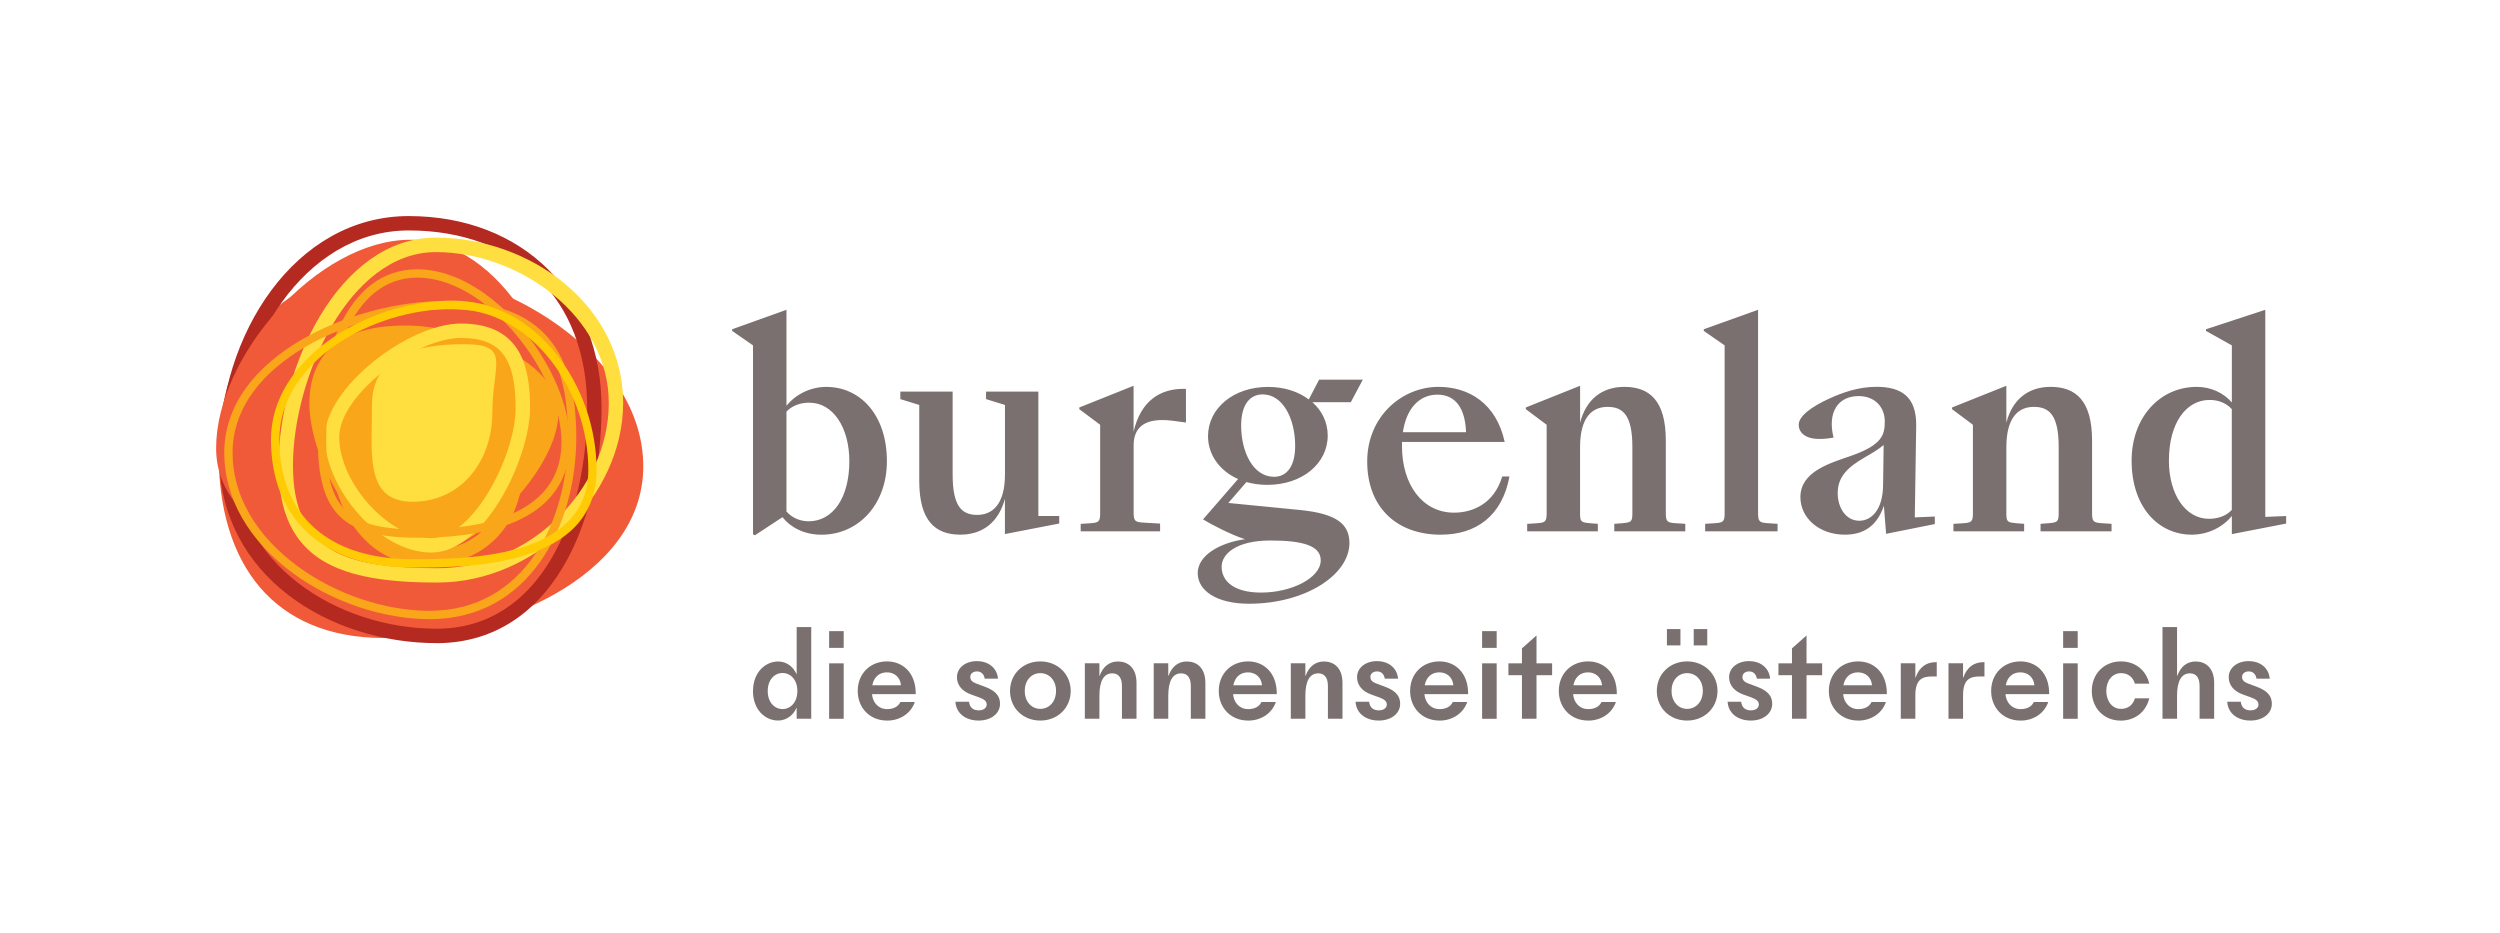 <?xml version="1.0" encoding="UTF-8"?>
<svg xmlns="http://www.w3.org/2000/svg" id="Ebene_1" data-name="Ebene 1" version="1.1" viewBox="0 0 504.57 188.22">
  <defs>
    <style>
      .cls-1 {
        fill: #f15a38;
      }

      .cls-1, .cls-2, .cls-3, .cls-4, .cls-5, .cls-6 {
        stroke-width: 0px;
      }

      .cls-2 {
        fill: #b42a20;
      }

      .cls-3 {
        fill: #ffde40;
      }

      .cls-4 {
        fill: #7b7070;
      }

      .cls-5 {
        fill: #faa61a;
      }

      .cls-6 {
        fill: #ffcb05;
      }
    </style>
  </defs>
  <path class="cls-4" d="M437.75,92.91c0-7.47,3.43-12.19,8.2-12.19,1.52,0,3.2.45,4.49,1.85v20.34c-1.24,1.35-3.03,1.8-4.61,1.8-4.72,0-8.09-4.89-8.09-11.8M442.36,107.91c3.31,0,6.24-1.52,8.09-3.76v3.65l10.96-2.13v-1.52l-4.21.17v-41.8l-11.97,3.93v.34l5.22,2.92v11.52c-1.63-1.91-4.21-3.15-7.08-3.15-7.42,0-13.15,6.12-13.15,14.89,0,9.44,5.45,14.94,12.14,14.94M394.26,107.24h14.27v-1.52l-1.46-.11c-1.97-.17-2.13-.28-2.13-2.08v-13.26c0-6.24,2.58-8.15,5.56-8.15,3.15,0,5,1.74,5,8.09v13.32c0,1.8-.23,1.91-2.14,2.08l-1.52.11v1.52h14.33v-1.52l-1.74-.11c-1.91-.11-2.19-.28-2.19-2.08v-14.61c0-8.09-3.32-10.84-8.37-10.84-4.55,0-7.75,2.58-8.93,7.25v-7.47l-10.96,4.38v.34l4.21,3.15v17.81c0,1.8-.28,1.97-2.19,2.08l-1.74.11v1.52ZM375.28,105.1c-2.87,0-4.38-2.81-4.38-5.56,0-3.32,2.02-5.23,5.39-7.19,1.74-1.01,2.64-1.52,3.88-2.53l-.11,8.09c-.06,5.22-2.53,7.19-4.78,7.19M372.35,107.91c3.48,0,6.4-1.46,7.87-5.84l.45,5.67,9.83-1.97v-1.52l-4.04.17.28-18.43c.11-6.07-3.15-7.92-8.03-7.92-3.54,0-6.8,1.12-9.61,2.42-3.43,1.57-6.07,3.48-6.07,5.23,0,1.52,1.24,2.87,4.16,2.87.79,0,1.74-.06,2.87-.28-1.29-5.17.96-8.37,5.06-8.37,3.32,0,5.28,2.25,5.28,5.11,0,2.7-.51,4.72-6.69,6.91-4.38,1.52-10.34,3.2-10.34,8.37,0,4.16,3.71,7.58,8.99,7.58M344.15,107.24h14.61v-1.52l-1.74-.11c-1.91-.11-2.19-.28-2.19-2.08v-41.01l-10.96,3.93v.34l4.21,2.92v33.82c0,1.8-.28,1.97-2.19,2.08l-1.74.11v1.52ZM308.22,107.24h14.27v-1.52l-1.46-.11c-1.97-.17-2.13-.28-2.13-2.08v-13.26c0-6.24,2.58-8.15,5.56-8.15,3.15,0,5,1.74,5,8.09v13.32c0,1.8-.22,1.91-2.13,2.08l-1.52.11v1.52h14.33v-1.52l-1.74-.11c-1.91-.11-2.19-.28-2.19-2.08v-14.61c0-8.09-3.31-10.84-8.37-10.84-4.55,0-7.75,2.58-8.93,7.25v-7.47l-10.96,4.38v.34l4.21,3.15v17.81c0,1.8-.28,1.97-2.19,2.08l-1.74.11v1.52ZM290.1,79.65c3.76,0,5.62,2.87,5.79,7.58h-12.75c.73-4.94,3.43-7.58,6.97-7.58M290.83,107.91c7.14,0,12.36-3.82,13.82-11.74h-1.46c-1.68,5.62-6.12,7.3-9.72,7.3-6.35,0-10.51-5.62-10.51-13.43v-.84h20.73c-1.68-7.75-7.19-11.12-13.37-11.12-7.36,0-14.38,5.96-14.38,15.06s5.79,14.78,14.89,14.78M254.54,119.6c-5.51,0-7.98-2.3-7.98-5.23,0-2.58,2.98-5.28,9.83-5.28,6.46,0,10.17,1.01,10.17,3.99,0,3.6-5.96,6.52-12.02,6.52M257.13,96.23c-4.21,0-6.63-5-6.63-10.34,0-4.27,1.8-6.29,4.33-6.29,4.16,0,6.57,5,6.57,10.39,0,4.21-1.74,6.24-4.27,6.24M255.78,97.86c7.13,0,12.19-4.38,12.19-9.94,0-2.64-1.12-5-3.09-6.74h7.75l2.42-4.55h-8.82l-2.08,3.99c-2.08-1.57-4.94-2.53-8.2-2.53-7.08,0-12.14,4.38-12.14,9.94,0,3.76,2.36,7.02,6.07,8.65l-7.08,8.15c1.57.96,5.73,3.15,8.48,3.99-5.17.73-9.55,3.31-9.55,6.85s3.82,6.18,10.34,6.18c11.4,0,20.28-5.84,20.28-12.25,0-3.76-2.47-5.96-10.17-6.69l-14.27-1.4,3.65-4.21c1.29.34,2.7.56,4.21.56M218.13,107.24h16.01v-1.57l-2.98-.17c-1.91-.11-2.36-.17-2.36-1.97v-13.65c0-3.26,1.8-5.79,8.03-4.94l2.53.34v-6.8h-.51c-4.66,0-8.6,2.36-10.06,8.65v-9.27l-10.96,4.38v.34l4.21,3.15v17.81c0,1.8-.28,1.97-2.19,2.08l-1.74.11v1.52ZM193.83,107.91c4.55,0,7.75-2.58,8.99-7.25v7.13l10.96-2.13v-1.52h-4.21v-25.11h-10.56v1.52l3.82,1.18v13.99c0,6.24-2.64,8.2-5.62,8.2-3.15,0-4.94-1.8-4.94-8.15v-16.74h-10.56v1.52l3.82,1.18v15.34c0,8.15,3.31,10.84,8.31,10.84M163.39,81.28c4.66,0,8.03,4.89,8.03,11.8,0,7.47-3.37,12.13-8.2,12.13-1.46,0-3.2-.51-4.49-1.97v-20.17c1.29-1.35,3.03-1.8,4.66-1.8M166.82,78.08c-3.32,0-6.29,1.57-8.09,3.82v-19.38l-10.96,3.93v.34l4.21,2.92v38.15l.39.17,5.56-3.65c1.57,2.02,4.33,3.54,7.87,3.54,7.42,0,13.2-6.07,13.2-14.83,0-9.5-5.51-15-12.19-15"></path>
  <path class="cls-1" d="M129.83,94.12c0,22.42-29.95,34.65-52.28,34.65s-33.43-14.86-33.43-37.28,12.77-37.16,35.1-37.16,50.61,17.38,50.61,39.79"></path>
  <path class="cls-2" d="M88.11,129.8c-21.27,0-43.88-13.26-43.88-37.84s15.38-48.35,38.26-48.35,38.92,15.55,38.92,38.7c0,12.29-2.76,23.7-7.79,32.15-5.97,10.04-14.79,15.35-25.51,15.35M82.49,46.51c-21.15,0-35.36,23.5-35.36,45.45s21.11,34.93,40.98,34.93c20.99,0,30.39-22.39,30.39-44.59s-14.47-35.79-36.01-35.79"></path>
  <path class="cls-1" d="M114.37,91.92c0,18.69-6.88,23.28-25.48,23.28s-45.27-6.08-45.27-24.76,20.58-42.05,39.19-42.05,31.56,24.84,31.56,43.52"></path>
  <path class="cls-3" d="M88.38,117.58c-19.31,0-32.16-4.02-32.16-23.66s12.07-45.96,31.73-45.96c9.46,0,18.96,3.39,26.06,9.3,7.58,6.32,11.76,14.86,11.76,24.04,0,18.98-17.82,36.27-37.39,36.27M87.96,50.88c-17.6,0-28.83,25.5-28.83,43.05s10.73,20.75,29.25,20.75,34.49-15.9,34.49-33.36-18.05-30.44-34.91-30.44"></path>
  <path class="cls-5" d="M86.67,124.96c-9.32,0-19.6-3.46-27.51-9.25-8.96-6.56-13.9-15.19-13.9-24.29,0-19.74,26.26-30.66,44.41-30.66s26.64,8.21,26.64,27.47c0,17.69-9.28,36.74-29.64,36.74ZM89.67,62.44c-17.46,0-42.73,10.32-42.73,28.98,0,8.55,4.69,16.69,13.21,22.93,7.63,5.59,17.55,8.93,26.52,8.93,19.21,0,27.96-18.17,27.96-35.06,0-18.56-7-25.79-24.96-25.79Z"></path>
  <path class="cls-5" d="M112.68,83.45c0,11.37-17.07,28.76-28.4,28.76s-21.83-19.33-21.83-30.72,7.97-15.79,19.31-15.79,30.92,6.37,30.92,17.75"></path>
  <path class="cls-5" d="M86.03,114.09c-12.53,0-19.29-12.06-19.29-23.4,0-17.92,8.96-21.69,16.47-21.69,11.54,0,22.45,11.9,22.45,24.49s-7.89,20.59-19.64,20.59M83.21,71.91c-9,0-13.57,6.32-13.57,18.78,0,13.45,8.24,20.49,16.38,20.49,10.16,0,16.73-6.94,16.73-17.68s-9.5-21.58-19.55-21.58"></path>
  <path class="cls-3" d="M99.37,83.3c0,9.79-6.34,17.97-16.09,17.97s-8.2-9.81-8.2-19.6,8.74-12.2,18.49-12.2,5.8,4.04,5.8,13.83"></path>
  <path class="cls-3" d="M87.07,111.52c-10.87,0-21.51-13.34-21.51-23.3s16.87-22.92,27.47-22.92c12.36,0,13.95,9.13,13.95,17.08,0,9.85-9.01,29.14-19.91,29.14M93.03,68.21c-9.11,0-24.56,11.37-24.56,20.01,0,9.34,10.08,20.39,18.6,20.39s17-16.83,17-26.23c0-10.2-3.09-14.17-11.04-14.17"></path>
  <path class="cls-5" d="M84.3,108.53c-15.06,0-20.14-4.96-20.14-19.65,0-15.93,5.27-34.53,20.11-34.53,7.02,0,14.72,4.39,21.13,12.04,6.02,7.19,9.61,15.73,9.61,22.84,0,8.8-5.33,19.3-30.7,19.3ZM84.27,56.03c-13.6,0-18.43,17.69-18.43,32.85,0,13.77,4.31,17.97,18.46,17.97,18.98,0,29.02-6.09,29.02-17.62,0-6.73-3.45-14.87-9.22-21.76-6.09-7.27-13.32-11.44-19.84-11.44Z"></path>
  <path class="cls-6" d="M83.22,114.54c-17.86,0-28.53-9.67-28.53-25.86s19.32-28.01,36.66-28.01c8.03,0,15.53,3.91,21.09,11,5.06,6.45,7.96,14.88,7.96,23.13,0,19.74-26.06,19.74-37.19,19.74ZM91.36,62.35c-16.55,0-34.98,10.81-34.98,26.33s10.04,24.18,26.85,24.18c10.62,0,35.51,0,35.51-18.06,0-7.88-2.77-15.93-7.6-22.09-5.24-6.68-12.26-10.36-19.77-10.36Z"></path>
  <g>
    <path class="cls-4" d="M151.98,139.47c0-3.8,2.5-5.96,5.07-5.96,1.98,0,3.17,1.35,3.69,2.52h.05v-9.47h2.94v18.5h-2.94v-2.16h-.05c-.52,1.17-1.74,2.52-3.72,2.52-2.58,0-5.05-2.16-5.05-5.96ZM160.93,139.47c0-2.32-1.4-3.64-2.99-3.64s-2.99,1.33-2.99,3.64,1.41,3.64,2.99,3.64,2.99-1.33,2.99-3.64Z"></path>
    <path class="cls-4" d="M170.28,130.76h-2.94v-3.38h2.94v3.38ZM170.28,145.07h-2.94v-11.19h2.94v11.19Z"></path>
    <path class="cls-4" d="M179.02,145.43c-3.49,0-5.91-2.58-5.91-5.98s2.42-5.96,5.93-5.96c3.1,0,5.83,2.24,5.78,6.61h-8.82c.13,1.67,1.27,3.02,3.04,3.02,1.33,0,2.26-.52,2.68-1.43h2.91c-.73,2.18-2.86,3.75-5.62,3.75ZM176.06,138.3h5.78c-.16-1.64-1.33-2.6-2.84-2.6-1.61,0-2.65,1.04-2.94,2.6Z"></path>
    <path class="cls-4" d="M192.82,141.63h2.76c.1,1.07.75,1.74,1.95,1.74.99,0,1.61-.49,1.61-1.17s-.47-1.07-1.61-1.48l-1.53-.55c-1.85-.65-2.86-1.93-2.86-3.49,0-1.87,1.67-3.25,4.06-3.25,2.08,0,4.01,1.2,4.22,3.54h-2.68c-.16-1.02-.81-1.46-1.56-1.46-.81,0-1.35.47-1.35,1.12,0,.73.55,1.09,1.27,1.35l1.48.55c2.03.75,3.25,1.67,3.25,3.54s-1.72,3.36-4.32,3.36-4.55-1.46-4.68-3.8Z"></path>
    <path class="cls-4" d="M203.85,139.45c0-3.38,2.6-5.96,6.11-5.96s6.14,2.58,6.14,5.96-2.6,5.98-6.14,5.98-6.11-2.58-6.11-5.98ZM213.14,139.45c0-2.06-1.3-3.59-3.17-3.59s-3.15,1.53-3.15,3.59,1.3,3.62,3.15,3.62,3.17-1.53,3.17-3.62Z"></path>
    <path class="cls-4" d="M225.68,133.51c1.87,0,3.7,1.17,3.7,4.34v7.21h-2.94v-6.61c0-1.74-.75-2.55-1.95-2.55-1.69,0-2.6,1.51-2.6,4.5v4.66h-2.94v-11.19h2.94v2.52h.05c.68-1.87,1.95-2.89,3.75-2.89Z"></path>
    <path class="cls-4" d="M239.58,133.51c1.87,0,3.7,1.17,3.7,4.34v7.21h-2.94v-6.61c0-1.74-.75-2.55-1.95-2.55-1.69,0-2.6,1.51-2.6,4.5v4.66h-2.94v-11.19h2.94v2.52h.05c.68-1.87,1.95-2.89,3.75-2.89Z"></path>
    <path class="cls-4" d="M251.89,145.43c-3.49,0-5.91-2.58-5.91-5.98s2.42-5.96,5.93-5.96c3.1,0,5.83,2.24,5.78,6.61h-8.82c.13,1.67,1.27,3.02,3.04,3.02,1.33,0,2.26-.52,2.68-1.43h2.91c-.73,2.18-2.86,3.75-5.62,3.75ZM248.93,138.3h5.78c-.16-1.64-1.33-2.6-2.84-2.6-1.61,0-2.65,1.04-2.94,2.6Z"></path>
    <path class="cls-4" d="M267.25,133.51c1.87,0,3.7,1.17,3.7,4.34v7.21h-2.94v-6.61c0-1.74-.75-2.55-1.95-2.55-1.69,0-2.6,1.51-2.6,4.5v4.66h-2.94v-11.19h2.94v2.52h.05c.68-1.87,1.95-2.89,3.75-2.89Z"></path>
    <path class="cls-4" d="M273.57,141.63h2.76c.1,1.07.75,1.74,1.95,1.74.99,0,1.61-.49,1.61-1.17s-.47-1.07-1.61-1.48l-1.53-.55c-1.85-.65-2.86-1.93-2.86-3.49,0-1.87,1.67-3.25,4.06-3.25,2.08,0,4.01,1.2,4.22,3.54h-2.68c-.16-1.02-.81-1.46-1.56-1.46-.81,0-1.35.47-1.35,1.12,0,.73.55,1.09,1.28,1.35l1.48.55c2.03.75,3.25,1.67,3.25,3.54s-1.72,3.36-4.32,3.36-4.55-1.46-4.68-3.8Z"></path>
    <path class="cls-4" d="M290.51,145.43c-3.49,0-5.91-2.58-5.91-5.98s2.42-5.96,5.93-5.96c3.1,0,5.83,2.24,5.78,6.61h-8.82c.13,1.67,1.27,3.02,3.04,3.02,1.33,0,2.26-.52,2.68-1.43h2.91c-.73,2.18-2.86,3.75-5.62,3.75ZM287.55,138.3h5.78c-.16-1.64-1.33-2.6-2.84-2.6-1.61,0-2.65,1.04-2.94,2.6Z"></path>
    <path class="cls-4" d="M302.07,130.76h-2.94v-3.38h2.94v3.38ZM302.07,145.07h-2.94v-11.19h2.94v11.19Z"></path>
    <path class="cls-4" d="M310.11,133.88h3.15v2.39h-3.15v8.79h-2.94v-8.79h-2.73v-2.39h2.73v-3.02l2.91-2.58h.03v5.59Z"></path>
    <path class="cls-4" d="M320.52,145.43c-3.49,0-5.91-2.58-5.91-5.98s2.42-5.96,5.93-5.96c3.1,0,5.83,2.24,5.78,6.61h-8.82c.13,1.67,1.27,3.02,3.04,3.02,1.33,0,2.26-.52,2.68-1.43h2.91c-.73,2.18-2.86,3.75-5.62,3.75ZM317.56,138.3h5.78c-.16-1.64-1.33-2.6-2.84-2.6-1.61,0-2.65,1.04-2.94,2.6Z"></path>
    <path class="cls-4" d="M334.39,139.45c0-3.38,2.6-5.96,6.11-5.96s6.14,2.58,6.14,5.96-2.6,5.98-6.14,5.98-6.11-2.58-6.11-5.98ZM339.16,130.26h-2.73v-3.3h2.73v3.3ZM343.68,139.45c0-2.06-1.3-3.59-3.17-3.59s-3.15,1.53-3.15,3.59,1.3,3.62,3.15,3.62,3.17-1.53,3.17-3.62ZM344.57,126.96v3.3h-2.73v-3.3h2.73Z"></path>
    <path class="cls-4" d="M348.66,141.63h2.76c.1,1.07.75,1.74,1.95,1.74.99,0,1.61-.49,1.61-1.17s-.47-1.07-1.61-1.48l-1.53-.55c-1.85-.65-2.86-1.93-2.86-3.49,0-1.87,1.67-3.25,4.06-3.25,2.08,0,4.01,1.2,4.22,3.54h-2.68c-.16-1.02-.81-1.46-1.56-1.46-.81,0-1.35.47-1.35,1.12,0,.73.55,1.09,1.28,1.35l1.48.55c2.03.75,3.25,1.67,3.25,3.54s-1.72,3.36-4.32,3.36-4.55-1.46-4.68-3.8Z"></path>
    <path class="cls-4" d="M364.61,133.88h3.15v2.39h-3.15v8.79h-2.94v-8.79h-2.73v-2.39h2.73v-3.02l2.91-2.58h.03v5.59Z"></path>
    <path class="cls-4" d="M375.02,145.43c-3.49,0-5.91-2.58-5.91-5.98s2.42-5.96,5.93-5.96c3.1,0,5.83,2.24,5.78,6.61h-8.82c.13,1.67,1.27,3.02,3.04,3.02,1.33,0,2.26-.52,2.68-1.43h2.91c-.73,2.18-2.86,3.75-5.62,3.75ZM372.05,138.3h5.78c-.16-1.64-1.33-2.6-2.84-2.6-1.61,0-2.65,1.04-2.94,2.6Z"></path>
    <path class="cls-4" d="M390.76,133.64h.13v2.89h-.99c-2.05,0-3.33.7-3.33,3.82v4.71h-2.94v-11.19h2.94v2.89h.05c.78-2.24,2.26-3.12,4.14-3.12Z"></path>
    <path class="cls-4" d="M400.39,133.64h.13v2.89h-.99c-2.05,0-3.33.7-3.33,3.82v4.71h-2.94v-11.19h2.94v2.89h.05c.78-2.24,2.26-3.12,4.14-3.12Z"></path>
    <path class="cls-4" d="M407.78,145.43c-3.49,0-5.91-2.58-5.91-5.98s2.42-5.96,5.93-5.96c3.1,0,5.83,2.24,5.78,6.61h-8.82c.13,1.67,1.27,3.02,3.04,3.02,1.33,0,2.26-.52,2.68-1.43h2.91c-.73,2.18-2.86,3.75-5.62,3.75ZM404.82,138.3h5.78c-.16-1.64-1.33-2.6-2.84-2.6-1.61,0-2.65,1.04-2.94,2.6Z"></path>
    <path class="cls-4" d="M419.34,130.76h-2.94v-3.38h2.94v3.38ZM419.34,145.07h-2.94v-11.19h2.94v11.19Z"></path>
    <path class="cls-4" d="M422.18,139.45c0-3.38,2.42-5.96,5.88-5.96,3.02,0,5.13,1.9,5.72,4.5h-2.89c-.39-1.3-1.35-2.13-2.81-2.13-1.82,0-2.97,1.59-2.97,3.59s1.15,3.62,2.97,3.62c1.46,0,2.42-.83,2.81-2.13h2.89c-.6,2.58-2.73,4.5-5.75,4.5-3.46,0-5.85-2.58-5.85-5.98Z"></path>
    <path class="cls-4" d="M443.18,133.51c1.87,0,3.7,1.17,3.7,4.34v7.21h-2.94v-6.61c0-1.74-.75-2.55-1.95-2.55-1.69,0-2.6,1.51-2.6,4.5v4.66h-2.94v-18.5h2.94v9.83h.05c.68-1.87,1.95-2.89,3.75-2.89Z"></path>
    <path class="cls-4" d="M449.5,141.63h2.76c.1,1.07.75,1.74,1.95,1.74.99,0,1.61-.49,1.61-1.17s-.47-1.07-1.61-1.48l-1.53-.55c-1.85-.65-2.86-1.93-2.86-3.49,0-1.87,1.67-3.25,4.06-3.25,2.08,0,4.01,1.2,4.22,3.54h-2.68c-.16-1.02-.81-1.46-1.56-1.46-.81,0-1.35.47-1.35,1.12,0,.73.55,1.09,1.28,1.35l1.48.55c2.03.75,3.25,1.67,3.25,3.54s-1.72,3.36-4.32,3.36-4.55-1.46-4.68-3.8Z"></path>
  </g>
</svg>
